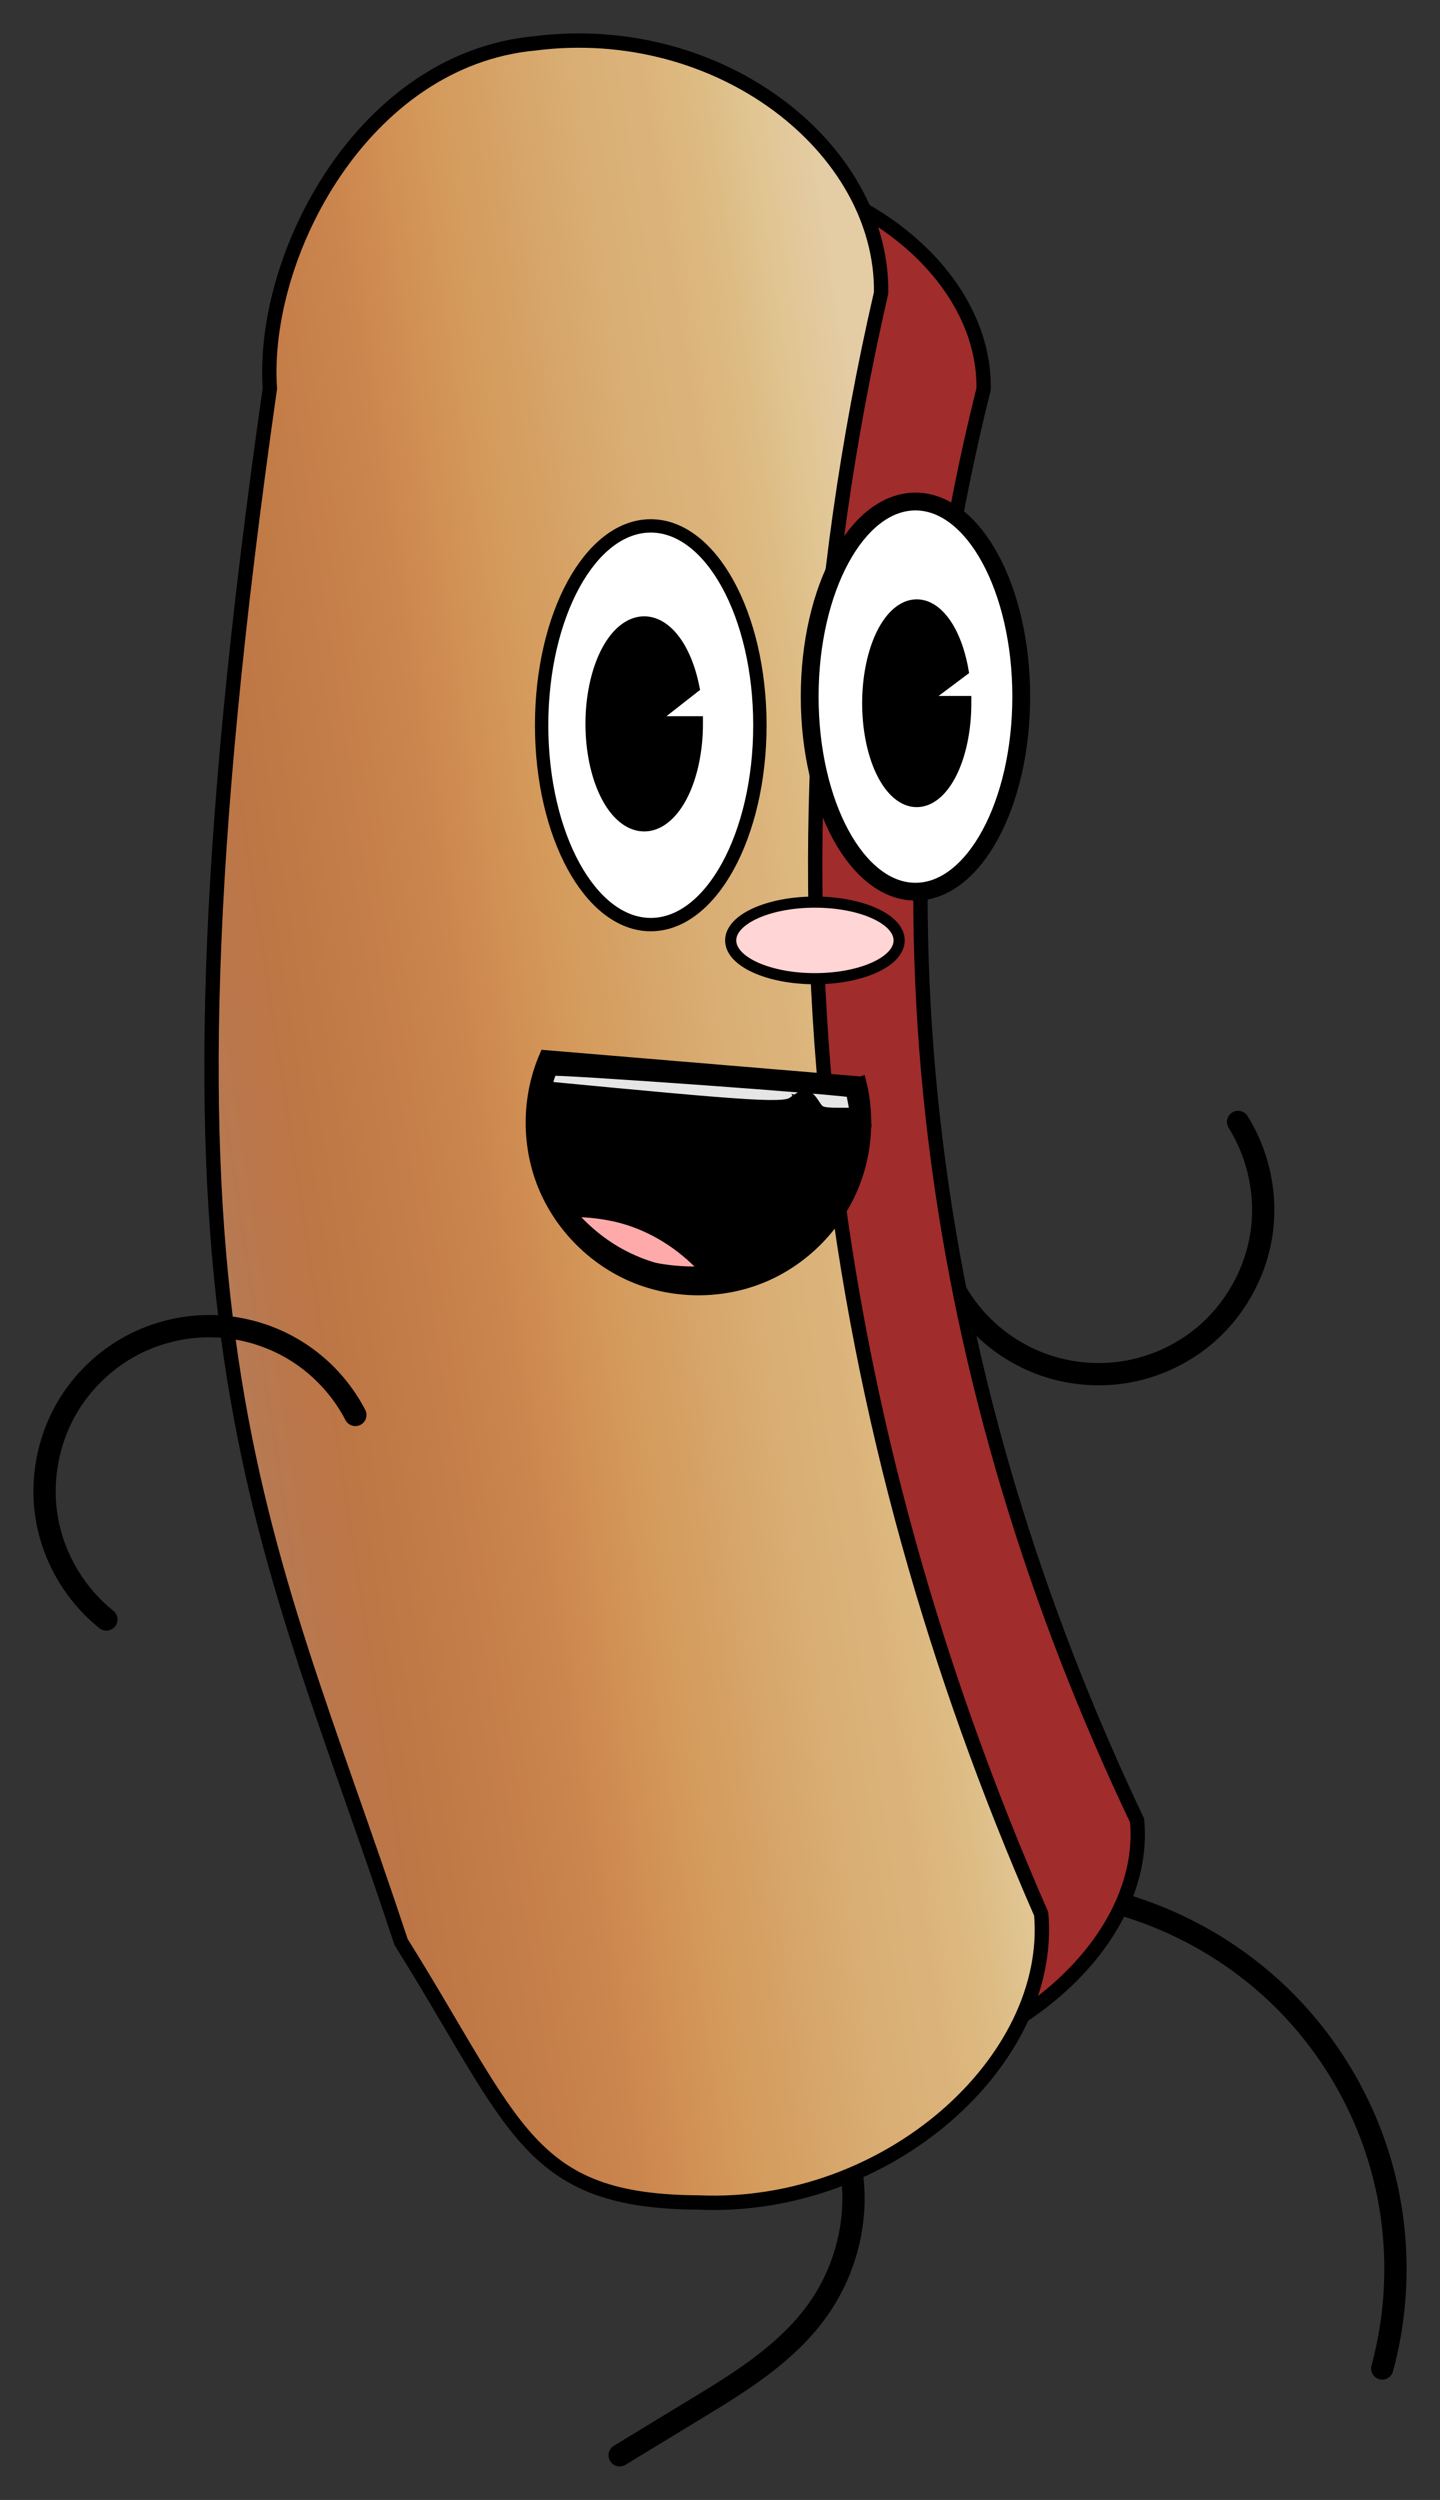 <?xml version="1.0" encoding="UTF-8"?>
<svg version="1.1" viewBox="0 0 646.67 1122.6" xmlns="http://www.w3.org/2000/svg" xmlns:xlink="http://www.w3.org/1999/xlink">
<rect x="0" y="0" width="646.67" height="1122.6" fill="#333333" stroke="none"/>
<defs>
<linearGradient id="a" x1="-351.57" x2="13.811" y1="586.6" y2="528.9" gradientTransform="matrix(.931 0 0 .966 437.37 -27.512)" gradientUnits="userSpaceOnUse">
<stop stop-color="#b57b57" offset="0"/>
<stop stop-color="#ba774b" offset=".071"/>
<stop stop-color="#bd7645" offset=".143"/>
<stop stop-color="#c17b47" offset=".214"/>
<stop stop-color="#c67f49" offset=".286"/>
<stop stop-color="#ca844d" offset=".357"/>
<stop stop-color="#d08e53" offset=".429"/>
<stop stop-color="#d4995a" offset=".5"/>
<stop stop-color="#d5a062" offset=".571"/>
<stop stop-color="#d7a86d" offset=".643"/>
<stop stop-color="#daaf76" offset=".714"/>
<stop stop-color="#dbb37a" offset=".786"/>
<stop stop-color="#ddbb82" offset=".857"/>
<stop stop-color="#e1c694" offset=".929"/>
<stop stop-color="#e4cca4" offset="1"/>
</linearGradient>
</defs>
<g transform="translate(-15.779 24.68)">
<path d="m514.42 829.1c29.001 7.444 55.96 22.693 77.282 43.714 21.321 21.021 36.952 47.761 44.806 76.654 7.911 29.102 7.911 60.314 0 89.416" fill="none" stroke="#000" stroke-linecap="round" stroke-linejoin="round" stroke-width="10"/>
<path d="m397.22 945.47c4.857 22.056-0.101 45.889-12.564 64.723-12.463 18.834-31.767 31.866-51.059 43.608l-39.55 24.074" fill="none" stroke="#000" stroke-linecap="round" stroke-linejoin="round" stroke-width="10"/>
<path d="m435.92 528.99c1.862 12.928 7.224 25.335 15.364 35.55 8.14 10.215 19.038 18.211 31.224 22.912s25.631 6.093 38.522 3.991c12.891-2.103 25.196-7.695 35.258-16.025 13.672-11.318 23.043-27.711 25.859-45.235 2.816-17.524-0.946-36.027-10.383-51.06" fill="none" stroke="#000" stroke-linecap="round" stroke-linejoin="round" stroke-width="10"/>
<path d="m308.42 51.028c79.636-9.317 149.85 41.517 149.09 98.906-58.663 234.72-21.872 451.78 68.908 642.89 5.463 58.235-66.103 117.56-147.12 114.43-73.978-0.32-78.533-29.669-128.42-103.31-61.418-171.17-114.77-240.22-56.479-616.01-3.853-52.988 40.196-130.55 114.03-136.9z" fill="#a02c2c" stroke="#000" stroke-width="6.439"/>
<path d="m255.93-5.202c83.084-10.551 156.34 47.012 155.54 112-61.203 265.79-22.82 511.57 71.891 727.98 5.7 65.943-68.966 133.12-153.49 129.57-77.181-0.362-81.934-33.596-133.98-116.99-64.077-193.82-119.74-272.01-58.924-697.54-4.02-60.002 41.936-147.83 118.96-155.02z" fill="url(#a)" stroke="#000" stroke-width="6.439"/>
<path d="m175.36 610.7c-6.019-11.592-15.171-21.539-26.223-28.5s-23.976-10.919-37.031-11.34c-13.055-0.421-26.207 2.695-37.685 8.929s-21.252 15.57-28.006 26.75c-9.178 15.192-12.622 33.757-9.506 51.23s12.768 33.702 26.632 44.784" fill="none" stroke="#000" stroke-linecap="round" stroke-linejoin="round" stroke-width="10"/>
<ellipse cx="416.83" cy="511.03" rx="52.546" ry="91.928" fill="none"/>
<ellipse cx="426.89" cy="288.13" rx="47.504" ry="87.602" fill="#fff" stroke="#000" stroke-width="8"/>
<path d="m448.72 291.11a21.252 43.388 0 0 1-19.387 43.22 21.252 43.388 0 0 1-22.79-35.632 21.252 43.388 0 0 1 15.386-49.476 21.252 43.388 0 0 1 25.491 26.946l-19.952 14.942z" stroke="#000" stroke-width="6.521"/>
<ellipse cx="308.02" cy="300.99" rx="49.009" ry="89.518" fill="#fff" stroke="#000" stroke-width="6"/>
<path d="m328.01 300.38a22.935 44.848 0 0 1-20.756 44.645 22.935 44.848 0 0 1-24.7-36.162 22.935 44.848 0 0 1 16.063-51.516 22.935 44.848 0 0 1 27.752 26.373l-21.294 16.66z" stroke="#000" stroke-width="6.887"/>
<ellipse cx="381.74" cy="397.61" rx="37.83" ry="17.195" fill="#ffd5d5" stroke="#000" stroke-width="5"/>
<path d="m402.41 461.12-141.94-11.869c-7.99 18.265-8.311 39.745-0.871 58.241 7.44 18.496 22.545 33.771 40.957 41.416 18.412 7.646 39.894 7.564 58.247-0.221 18.353-7.785 33.342-23.174 40.641-41.726 5.697-14.48 6.75-30.747 2.969-45.841z" fill="#fff" fill-rule="evenodd" stroke="#000" stroke-width="4.781"/>
<path d="m254.49 468.11 115.21 10.317 6.878-5.159 5.159 6.878h20.635" fill="none" stroke="#000" stroke-width="5"/>
<path d="m338.15 539.02c-16.103-16.544-44.217-27.567-65.202-25.566-6.615 0.631-6.805 0.488-10.372-7.806-2.022-4.7-4.059-14.064-4.592-21.106-0.88-11.631-0.693-12.651 2.3-12.578 1.792 0.044 27.245 2.27 56.563 4.949 36.886 3.369 54.31 4.344 56.567 3.164 2.468-1.29 3.639-1.03 4.814 1.07 1.173 2.096 4.207 2.775 12.41 2.775h10.857l-1.62 8.915c-3.599 19.802-18.703 40.346-36.6 49.784-14.12 7.446-14.412 7.404-25.125-3.602z" stroke="#000" stroke-width="8.598"/>
<path d="m307.59 546.09c-11.466-3.636-21.547-9.537-30.336-17.759-4.594-4.298-8.354-8.482-8.354-9.298 0-2.076 11.852-1.849 22.699 0.435 13.54 2.851 26.714 9.873 37.415 19.943l9.527 8.965-12.037-0.052c-6.62-0.029-15.132-1.034-18.915-2.233z" fill="#faa" stroke="#000" stroke-width="8.598"/>
<path d="m380.33 472.76c-2.804-4.279-2.81-4.28-7.402-1.01-4.681 3.333-15.861 2.675-113.44-6.684-1.024-0.098 1.617-9.412 3.101-10.934 0.973-0.998 135.05 8.681 137 9.89 0.111 0.069 0.726 3.027 1.368 6.573l1.166 6.448h-9.496c-8.222 0-9.872-0.575-12.302-4.283z" fill="#e6e6e6" stroke="#000" stroke-width="8.598"/>
</g>
</svg>
